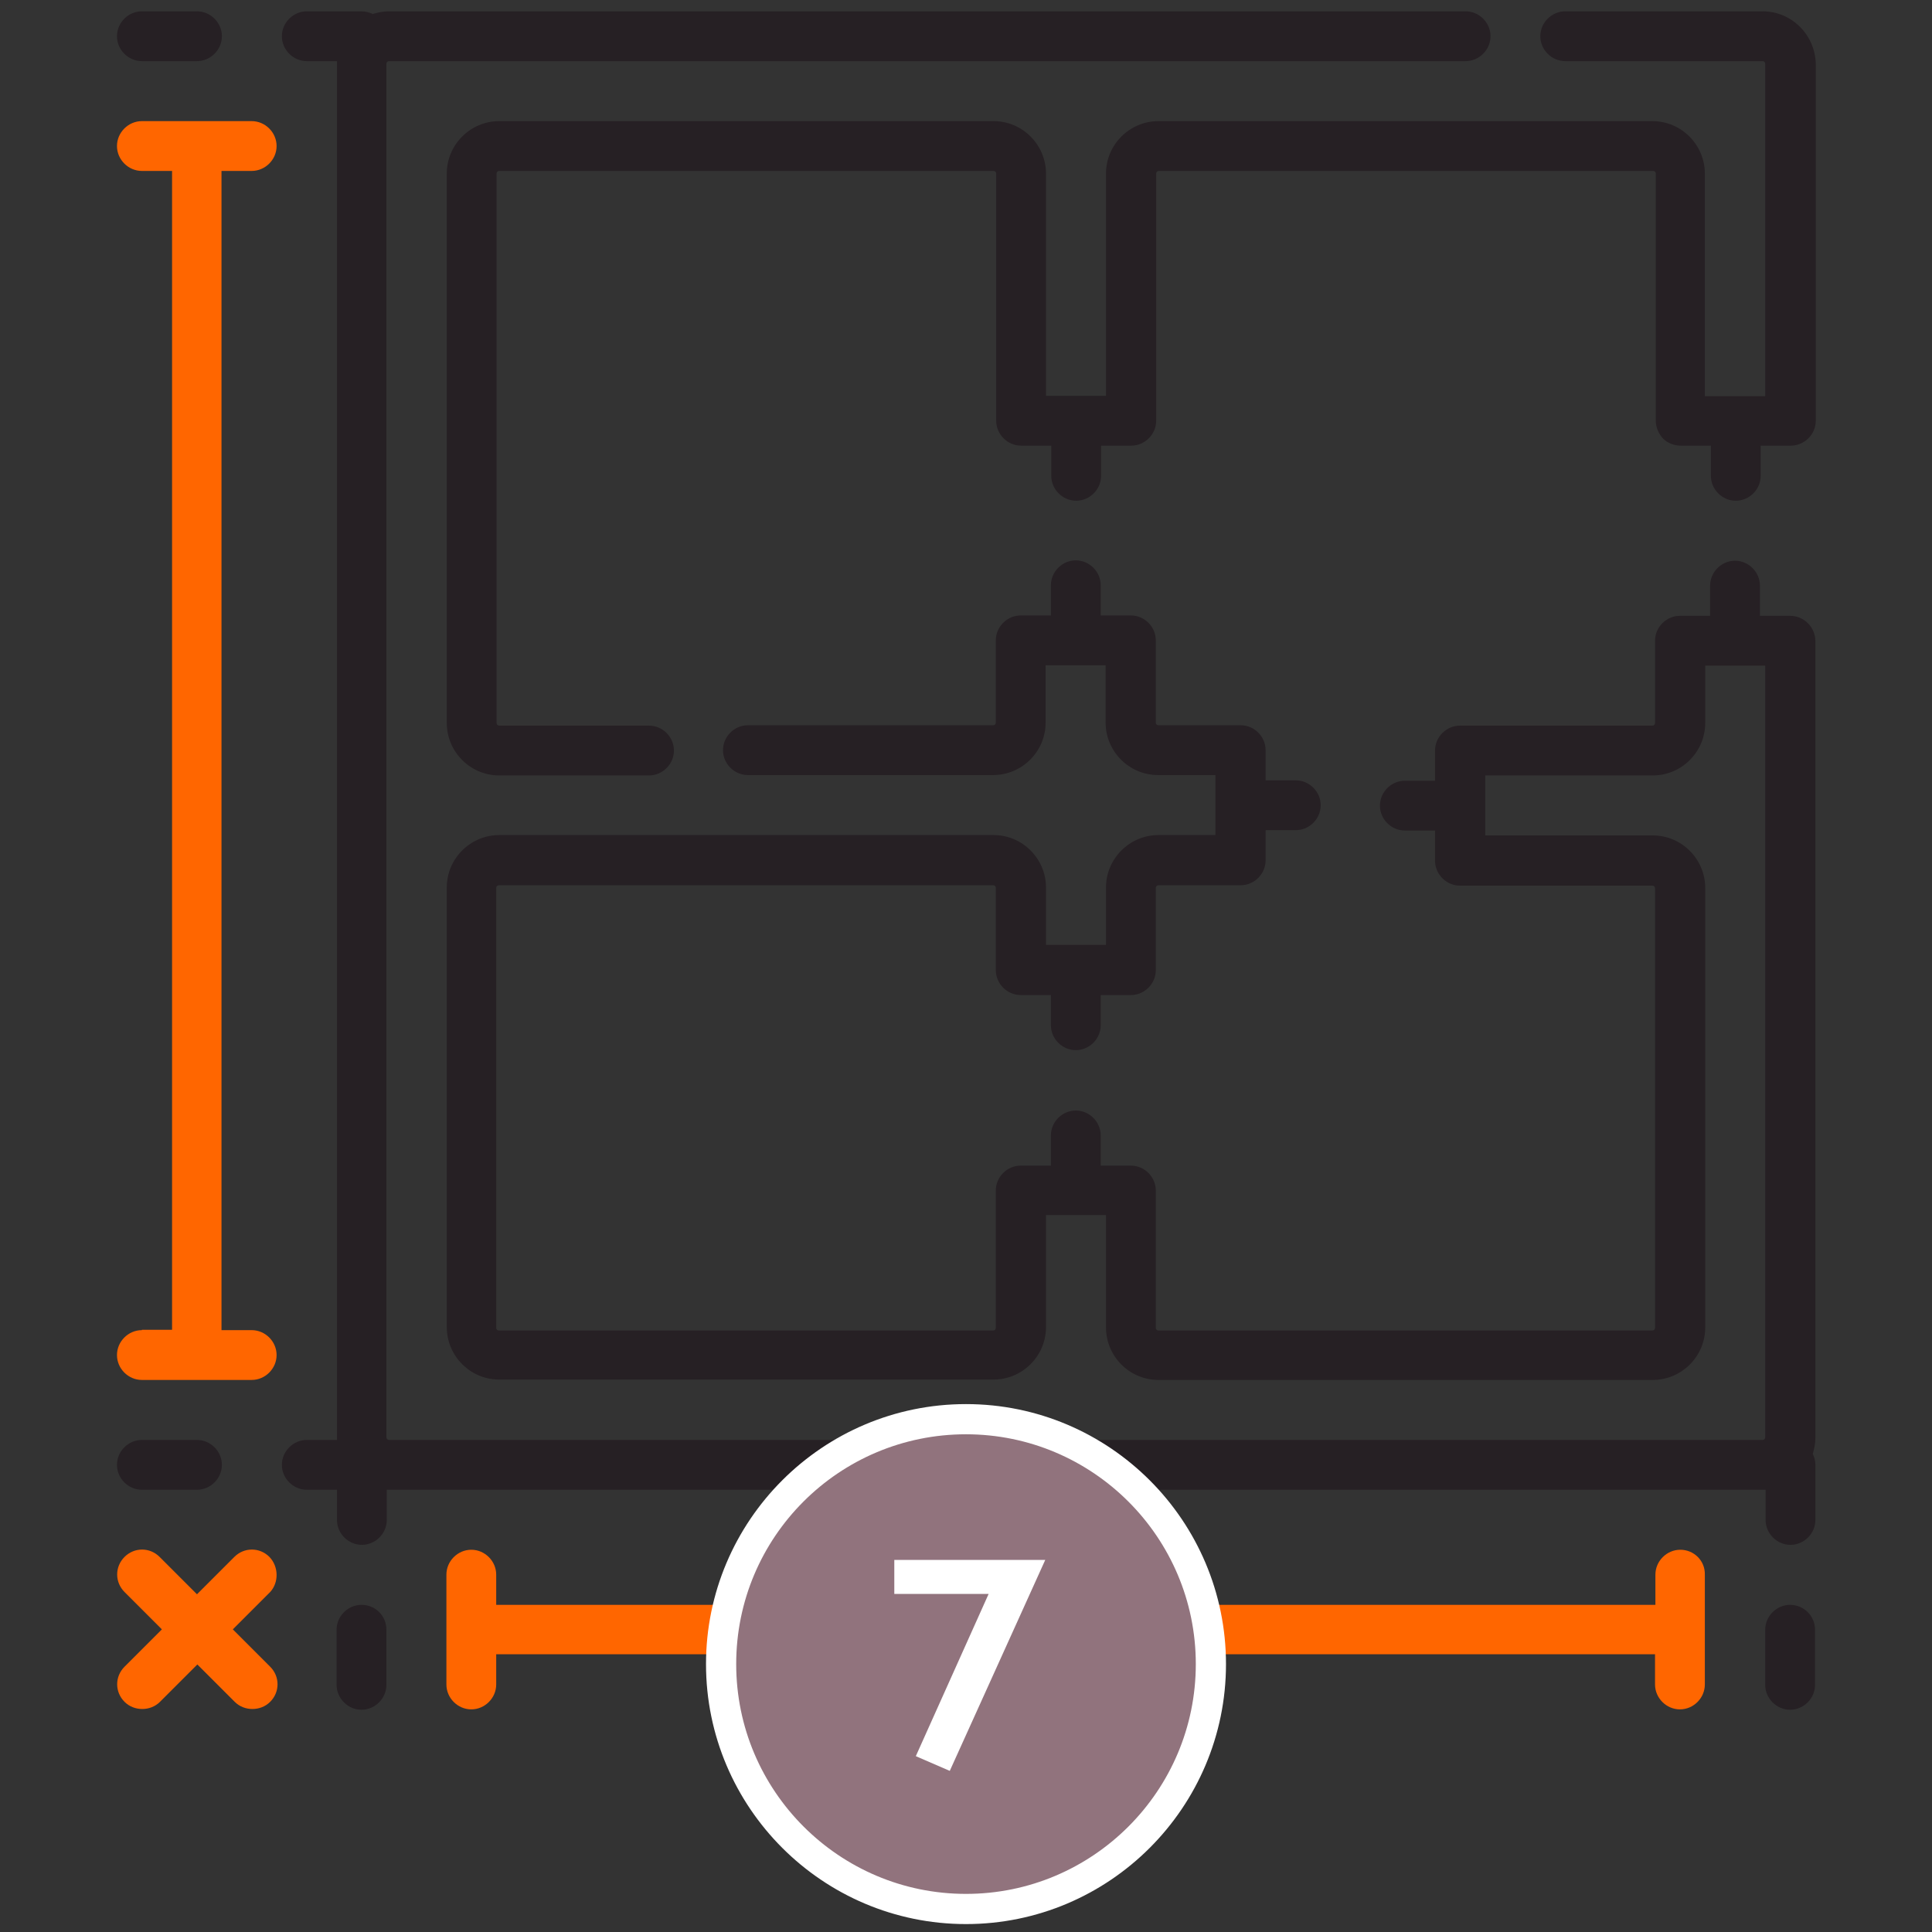 <?xml version="1.0" encoding="utf-8"?>
<!-- Generator: Adobe Illustrator 22.1.0, SVG Export Plug-In . SVG Version: 6.00 Build 0)  -->
<svg version="1.1" id="Capa_1" xmlns="http://www.w3.org/2000/svg" xmlns:xlink="http://www.w3.org/1999/xlink" x="0px" y="0px"
	 viewBox="0 0 512 512" style="enable-background:new 0 0 512 512;" xml:space="preserve">
<rect x="0" y="0" width="512" height="512" fill="#333333" stroke="none"/>
<style type="text/css">
	.st0{fill:#262024;}
	.st1{fill:#FF6600;}
	.st2{fill:#91737D;}
	.st3{fill:#FFFFFF;}
	.st4{fill:none;}
	.st5{enable-background:new    ;}
</style>
<g>
	<path class="st0" d="M474.4,163.2h-8v-8c0-3.6-3-6.6-6.6-6.6s-6.6,3-6.6,6.6v8h-8c-3.6,0-6.6,3-6.6,6.6v21.8c0,0.4-0.3,0.7-0.7,0.7
		h-51c-3.6,0-6.6,3-6.6,6.6v8h-8c-3.6,0-6.6,3-6.6,6.6s3,6.6,6.6,6.6h8v8c0,3.6,3,6.6,6.6,6.6h51c0.4,0,0.7,0.3,0.7,0.7v116.5
		c0,0.4-0.3,0.7-0.7,0.7H307c-0.4,0-0.7-0.3-0.7-0.7v-36.4c0-3.6-3-6.6-6.6-6.6h-8v-8c0-3.6-3-6.6-6.6-6.6s-6.6,3-6.6,6.6v8h-8
		c-3.6,0-6.6,3-6.6,6.6v36.4c0,0.4-0.3,0.7-0.7,0.7h-131c-0.4,0-0.7-0.3-0.7-0.7V235.3c0-0.4,0.3-0.7,0.7-0.7h131
		c0.4,0,0.7,0.3,0.7,0.7v21.8c0,3.6,3,6.6,6.6,6.6h8v8c0,3.6,3,6.6,6.6,6.6s6.6-3,6.6-6.6v-8h8c3.6,0,6.6-3,6.6-6.6v-21.8
		c0-0.4,0.3-0.7,0.7-0.7h21.8c3.6,0,6.6-3,6.6-6.6v-8h8c3.6,0,6.6-3,6.6-6.6s-3-6.6-6.6-6.6h-8v-8c0-3.6-3-6.6-6.6-6.6H307
		c-0.4,0-0.7-0.3-0.7-0.7v-21.8c0-3.6-3-6.6-6.6-6.6h-8v-8c0-3.6-3-6.6-6.6-6.6s-6.6,3-6.6,6.6v8h-8c-3.6,0-6.6,3-6.6,6.6v21.8
		c0,0.4-0.3,0.7-0.7,0.7h-65c-3.6,0-6.6,3-6.6,6.6s3,6.6,6.6,6.6h65c7.6,0,13.9-6.2,13.9-13.9v-15.2H293v15.2
		c0,7.6,6.2,13.9,13.9,13.9h15.2v15.9H307c-7.6,0-13.9,6.2-13.9,13.9v15.2h-15.9v-15.2c0-7.6-6.2-13.9-13.9-13.9h-131
		c-7.6,0-13.9,6.2-13.9,13.9v116.5c0,7.6,6.2,13.9,13.9,13.9h131c7.6,0,13.9-6.2,13.9-13.9V322h15.9v29.8c0,7.6,6.2,13.9,13.9,13.9
		h131c7.6,0,13.9-6.2,13.9-13.9V235.3c0-7.6-6.2-13.9-13.9-13.9h-44.4v-15.9H438c7.6,0,13.9-6.2,13.9-13.9v-15.2h15.9v204.5
		c0,0.4-0.3,0.7-0.7,0.7h-364c-0.4,0-0.7-0.3-0.7-0.7v-364c0-0.4,0.3-0.7,0.7-0.7h285.3c3.6,0,6.6-3,6.6-6.6S392,3,388.4,3H103.1
		c-1.5,0-3,0.3-4.3,0.7c-0.9-0.4-1.9-0.7-3-0.7H81.3c-3.6,0-6.6,3-6.6,6.6s3,6.6,6.6,6.6h8c0,0.2,0,0.5,0,0.7v364c0,0.2,0,0.5,0,0.7
		h-8c-3.6,0-6.6,3-6.6,6.6s3,6.6,6.6,6.6h8v8c0,3.6,3,6.6,6.6,6.6s6.6-3,6.6-6.6v-8c0.2,0,0.5,0,0.7,0h364c0.2,0,0.5,0,0.7,0v8
		c0,3.6,3,6.6,6.6,6.6s6.6-3,6.6-6.6v-14.6c0-1.1-0.3-2.1-0.7-2.9c0.4-1.4,0.7-2.8,0.7-4.3V169.8C481,166.1,478,163.2,474.4,163.2
		L474.4,163.2z"/>
	<path class="st0" d="M467.1,3h-52.3c-3.6,0-6.6,3-6.6,6.6s3,6.6,6.6,6.6h52.3c0.4,0,0.7,0.3,0.7,0.7V105h-7.7c-0.1,0-0.2,0-0.3,0
		c-0.1,0-0.2,0-0.3,0h-7.7V46c0-7.6-6.2-13.9-13.9-13.9H307c-7.6,0-13.9,6.2-13.9,13.9v58.9h-15.9V46c0-7.6-6.2-13.9-13.9-13.9h-131
		c-7.6,0-13.9,6.2-13.9,13.9v145.6c0,7.6,6.2,13.9,13.9,13.9H172c3.6,0,6.6-3,6.6-6.6s-3-6.6-6.6-6.6h-39.7c-0.4,0-0.7-0.3-0.7-0.7
		V46c0-0.4,0.3-0.7,0.7-0.7h131c0.4,0,0.7,0.3,0.7,0.7v65.5c0,3.6,3,6.6,6.6,6.6h8v8c0,3.6,3,6.6,6.6,6.6s6.6-3,6.6-6.6v-8h8
		c3.6,0,6.6-3,6.6-6.6V46c0-0.4,0.3-0.7,0.7-0.7h131c0.4,0,0.7,0.3,0.7,0.7v65.5c0,1.7,0.7,3.4,1.9,4.7c1.2,1.2,2.9,1.9,4.7,1.9h8v8
		c0,3.6,3,6.6,6.6,6.6s6.6-3,6.6-6.6v-8h8c3.6,0,6.6-3,6.6-6.6V16.9C481,9.2,474.8,3,467.1,3L467.1,3z"/>
	<path class="st1" d="M445.3,410.7c-3.6,0-6.6,3-6.6,6.6v8H131.5v-8c0-3.6-3-6.6-6.6-6.6s-6.6,3-6.6,6.6v29.1c0,3.6,3,6.6,6.6,6.6
		s6.6-3,6.6-6.6v-8h307.1v8c0,3.6,3,6.6,6.6,6.6s6.6-3,6.6-6.6v-29.1C451.9,413.6,448.9,410.7,445.3,410.7z"/>
	<path class="st1" d="M37.6,352.5c-3.6,0-6.6,3-6.6,6.6s3,6.6,6.6,6.6h29.1c3.6,0,6.6-3,6.6-6.6s-3-6.6-6.6-6.6h-8V45.3h8
		c3.6,0,6.6-3,6.6-6.6s-3-6.6-6.6-6.6H37.6c-3.6,0-6.6,3-6.6,6.6s3,6.6,6.6,6.6h8v307.1h-8V352.5z"/>
	<path class="st0" d="M37.6,394.8h14.6c3.6,0,6.6-3,6.6-6.6s-3-6.6-6.6-6.6H37.6c-3.6,0-6.6,3-6.6,6.6C31,391.8,34,394.8,37.6,394.8
		z"/>
	<path class="st0" d="M37.6,16.2h14.6c3.6,0,6.6-3,6.6-6.6S55.8,3,52.2,3H37.6C34,3,31,6,31,9.6S34,16.2,37.6,16.2z"/>
	<path class="st0" d="M95.8,425.3c-3.6,0-6.6,3-6.6,6.6v14.6c0,3.6,3,6.6,6.6,6.6s6.6-3,6.6-6.6v-14.6
		C102.4,428.2,99.5,425.3,95.8,425.3z"/>
	<path class="st0" d="M474.4,425.3c-3.6,0-6.6,3-6.6,6.6v14.6c0,3.6,3,6.6,6.6,6.6s6.6-3,6.6-6.6v-14.6
		C481,428.2,478,425.3,474.4,425.3z"/>
	<path class="st1" d="M71.4,412.6c-2.6-2.6-6.7-2.6-9.3,0l-9.9,9.9l-9.9-9.9c-2.6-2.6-6.7-2.6-9.3,0s-2.6,6.7,0,9.3l9.9,9.9
		l-9.9,9.9c-2.6,2.6-2.6,6.7,0,9.3c1.3,1.3,3,1.9,4.7,1.9s3.4-0.6,4.7-1.9l9.9-9.9l9.9,9.9c1.3,1.3,3,1.9,4.7,1.9s3.4-0.6,4.7-1.9
		c2.6-2.6,2.6-6.7,0-9.3l-9.9-9.9l9.9-9.9C73.9,419.4,73.9,415.2,71.4,412.6L71.4,412.6z"/>
</g>
<g>
	<circle class="st2" cx="256" cy="441" r="64.9"/>
	<path class="st3" d="M256,380.1c33.6,0,60.9,27.3,60.9,60.9s-27.3,60.9-60.9,60.9s-60.9-27.3-60.9-60.9
		C195.1,407.3,222.4,380.1,256,380.1 M256,372.1c-38,0-68.9,30.9-68.9,68.9s30.9,68.9,68.9,68.9s68.9-30.9,68.9-68.9
		S294,372.1,256,372.1L256,372.1z"/>
</g>
<rect x="205.3" y="411.2" class="st4" width="101.6" height="86.9"/>
<g class="st5">
	<path class="st3" d="M251.7,469.3l-9-3.9l19.3-43h-25v-9H277L251.7,469.3z"/>
</g>
</svg>
